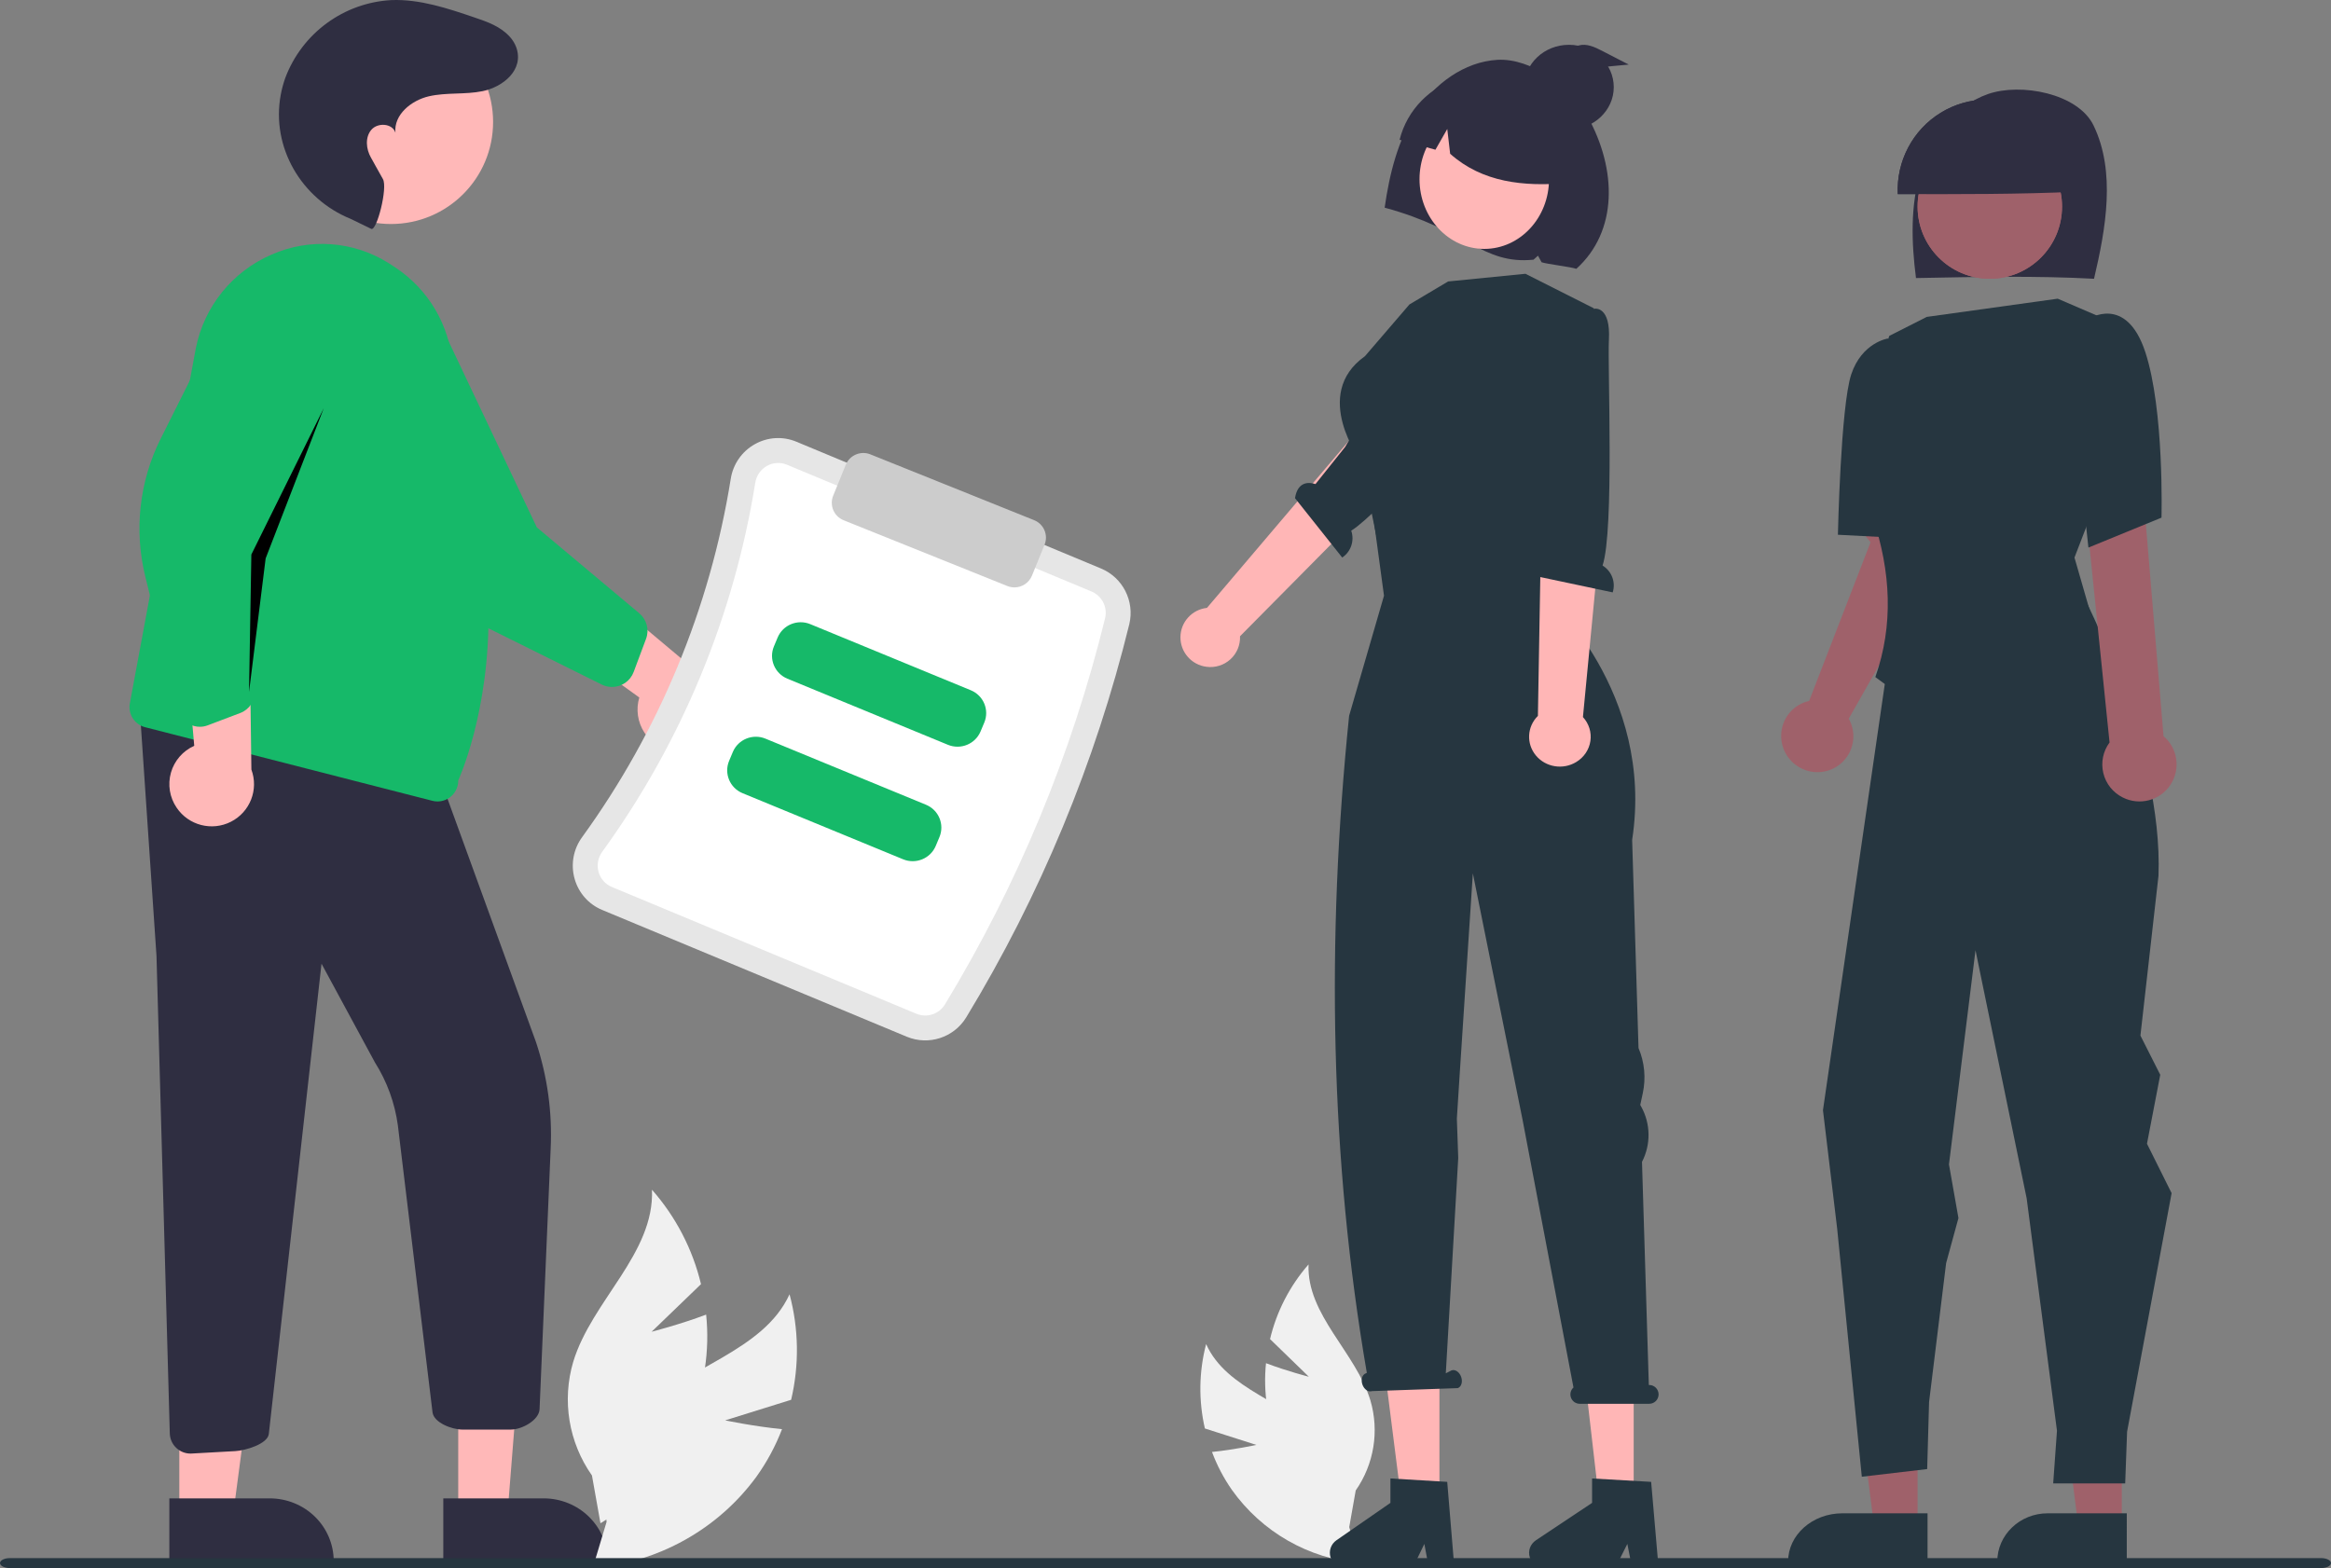 <svg height="364" overflow="visible" viewBox="0 0 541  364" width="541" xmlns="http://www.w3.org/2000/svg"><rect x="0" y="0" width="541" height="364" fill="#808080" stroke="none"/><g><defs><path id="path-16484418831463709" d="M82.721 448.933 C82.721 448.933 94.168 448.933 94.168 448.933 C94.168 448.933 97.747 403.866 97.747 403.866 C97.747 403.866 82.72 403.866 82.72 403.866 C82.72 403.866 82.721 448.933 82.721 448.933 Z"></path></defs> <path d="M106.352 351.289 C106.352 351.289 117.799 351.289 117.799 351.289 C117.799 351.289 121.378 306.222 121.378 306.222 C121.378 306.222 106.35 306.222 106.35 306.222 C106.35 306.222 106.352 351.289 106.352 351.289 Z" style="stroke-width: 0; stroke-linecap: butt; stroke-linejoin: miter; fill: rgb(255, 184, 184);"></path></g><g><defs><path id="path-16484418831463707" d="M82.477 441.616 C82.477 441.616 105.776 441.615 105.776 441.615 C105.776 441.615 105.777 441.615 105.777 441.615 C109.715 441.615 113.491 443.148 116.276 445.876 C119.06 448.604 120.625 452.305 120.625 456.163 C120.625 456.163 120.625 456.636 120.625 456.636 C120.625 456.636 82.478 456.637 82.478 456.637 C82.478 456.637 82.477 441.616 82.477 441.616 Z"></path></defs> <path d="M102.882 347.823 C102.882 347.823 126.181 347.822 126.181 347.822 C126.181 347.822 126.182 347.822 126.182 347.822 C130.12 347.822 133.897 349.355 136.681 352.083 C139.466 354.811 141.03 358.512 141.03 362.37 C141.03 362.37 141.03 362.843 141.03 362.843 C141.03 362.843 102.883 362.844 102.883 362.844 C102.883 362.844 102.882 347.823 102.882 347.823 Z" style="stroke-width: 0; stroke-linecap: butt; stroke-linejoin: miter; fill: rgb(47, 46, 65);"></path></g><g><defs><path id="path-16484418831463705" d="M23.096 448.933 C23.096 448.933 35.628 448.933 35.628 448.933 C35.628 448.933 41.59 403.866 41.59 403.866 C41.59 403.866 23.094 403.866 23.094 403.866 C23.094 403.866 23.096 448.933 23.096 448.933 Z"></path></defs> <path d="M41.617 351.289 C41.617 351.289 54.149 351.289 54.149 351.289 C54.149 351.289 60.111 306.222 60.111 306.222 C60.111 306.222 41.615 306.222 41.615 306.222 C41.615 306.222 41.617 351.289 41.617 351.289 Z" style="stroke-width: 0; stroke-linecap: butt; stroke-linejoin: miter; fill: rgb(255, 184, 184);"></path></g><g><defs><path id="path-16484418831463703" d="M18.788 441.616 C18.788 441.616 42.086 441.615 42.086 441.615 C42.086 441.615 42.087 441.615 42.087 441.615 C46.025 441.615 49.802 443.148 52.586 445.876 C55.371 448.604 56.935 452.305 56.935 456.163 C56.935 456.163 56.935 456.636 56.935 456.636 C56.935 456.636 18.788 456.637 18.788 456.637 C18.788 456.637 18.788 441.616 18.788 441.616 Z"></path></defs> <path d="M39.303 347.823 C39.303 347.823 62.602 347.822 62.602 347.822 C62.602 347.822 62.603 347.822 62.603 347.822 C66.541 347.822 70.318 349.355 73.102 352.083 C75.887 354.811 77.451 358.512 77.451 362.37 C77.451 362.37 77.451 362.843 77.451 362.843 C77.451 362.843 39.304 362.844 39.304 362.844 C39.304 362.844 39.303 347.823 39.303 347.823 Z" style="stroke-width: 0; stroke-linecap: butt; stroke-linejoin: miter; fill: rgb(47, 46, 65);"></path></g><g><defs><path id="path-16484418831453701" d="M23.817 439.547 C22.614 439.547 21.456 439.094 20.572 438.277 C20.572 438.277 20.572 438.277 20.572 438.277 C19.613 437.4 19.052 436.169 19.018 434.868 C19.018 434.868 15.934 324.059 15.934 324.059 C15.934 324.059 15.934 324.059 15.934 324.059 C15.934 324.059 12 266 12 266 C12 266 81.412 281.876 81.412 281.876 C81.412 281.876 104 344 104 344 C106.671 352.011 107.827 360.45 107.409 368.886 C107.409 368.886 104.837 429.246 104.837 429.246 C104.715 431.815 100.723 433.98 98.157 433.978 C98.157 433.978 86.899 433.978 86.899 433.978 C84.497 433.968 80.332 432.385 80 430 C80 430 71.954 363.371 71.954 363.371 C71.25 358.173 69.436 353.189 66.635 348.758 C66.635 348.758 52.935 323.435 52.935 323.435 C52.719 323.091 53.432 323.379 53.036 323.467 C52.64 323.556 54.477 323.69 54.427 324.094 C54.427 324.094 42 435 42 435 C41.725 437.322 36.565 438.846 34.236 438.973 C34.236 438.973 24.09 439.539 24.09 439.539 C23.999 439.544 23.908 439.547 23.817 439.547 Z"></path></defs> <path d="M44.205 337.422 C43.003 337.422 41.844 336.968 40.96 336.152 C40.96 336.152 40.96 336.152 40.96 336.152 C40.001 335.275 39.44 334.044 39.407 332.743 C39.407 332.743 36.322 221.934 36.322 221.934 C36.322 221.934 36.322 221.934 36.322 221.934 C36.322 221.934 32.388 163.875 32.388 163.875 C32.388 163.875 101.8 179.751 101.8 179.751 C101.8 179.751 124.388 241.875 124.388 241.875 C127.059 249.886 128.215 258.325 127.797 266.761 C127.797 266.761 125.226 327.121 125.226 327.121 C125.104 329.69 121.111 331.855 118.545 331.853 C118.545 331.853 107.288 331.853 107.288 331.853 C104.885 331.843 100.72 330.26 100.388 327.875 C100.388 327.875 92.342 261.246 92.342 261.246 C91.639 256.048 89.825 251.064 87.023 246.633 C87.023 246.633 73.324 221.31 73.324 221.31 C73.107 220.966 73.82 221.254 73.424 221.342 C73.028 221.431 74.865 221.565 74.815 221.969 C74.815 221.969 62.388 332.875 62.388 332.875 C62.113 335.197 56.954 336.721 54.624 336.848 C54.624 336.848 44.479 337.414 44.479 337.414 C44.387 337.419 44.296 337.422 44.205 337.422 Z" style="stroke-width: 0; stroke-linecap: butt; stroke-linejoin: miter; fill: rgb(47, 46, 65);"></path></g><g><defs><path id="path-16484418831453699" d="M46.792 131.562 C46.792 118.479 57.402 107.874 70.49 107.874 C83.577 107.874 94.187 118.479 94.187 131.562 C94.187 144.645 83.577 155.251 70.49 155.251 C57.402 155.251 46.792 144.645 46.792 131.562 Z"></path></defs> <path d="M67.047 28.311 C67.047 15.228 77.657 4.622 90.745 4.622 C103.833 4.622 114.442 15.228 114.442 28.311 C114.442 41.394 103.833 52 90.745 52 C77.657 52 67.047 41.394 67.047 28.311 Z" style="stroke-width: 0; stroke-linecap: butt; stroke-linejoin: miter; fill: rgb(255, 184, 184);"></path></g><g><defs><path id="path-16484418831453697" d="M81.18 288.27 C80.773 288.27 80.368 288.218 79.974 288.117 C79.974 288.117 79.973 288.117 79.973 288.117 C79.973 288.117 13.305 271.033 13.305 271.033 C10.83 270.4 9.282 267.943 9.779 265.439 C9.779 265.439 25.09 183.008 25.09 183.008 C27.026 173.336 33.592 165.232 42.656 161.326 C51.49 157.419 61.693 158.167 69.862 163.323 C70.795 163.905 71.735 164.539 72.656 165.209 C80.166 170.746 84.647 179.479 84.763 188.805 C84.763 188.805 92.696 220.353 93 244 C93.304 267.647 85.981 283.392 85.981 283.392 C85.997 284.677 85.499 285.915 84.597 286.832 C83.696 287.748 82.465 288.266 81.18 288.27 C81.18 288.27 81.18 288.27 81.18 288.27 Z"></path></defs> <path d="M101.549 186.044 C101.142 186.044 100.737 185.992 100.343 185.891 C100.343 185.891 100.342 185.891 100.342 185.891 C100.342 185.891 33.674 168.807 33.674 168.807 C31.199 168.174 29.651 165.718 30.148 163.213 C30.148 163.213 45.459 80.783 45.459 80.783 C47.396 71.111 53.962 63.006 63.025 59.101 C71.86 55.193 82.062 55.941 90.231 61.097 C91.165 61.679 92.105 62.313 93.025 62.983 C100.535 68.52 105.016 77.253 105.133 86.579 C105.133 86.579 113.065 118.127 113.369 141.774 C113.674 165.421 106.35 181.167 106.35 181.167 C106.367 182.451 105.869 183.69 104.967 184.606 C104.065 185.522 102.835 186.04 101.549 186.044 C101.549 186.044 101.549 186.044 101.549 186.044 Z" style="stroke-width: 0; stroke-linecap: butt; stroke-linejoin: miter; fill: rgb(22, 185, 105);"></path></g><g><defs><path id="path-16484418831453695" d="M20.331 291.034 C18.708 288.651 18.226 285.674 19.015 282.903 C19.804 280.133 21.784 277.853 24.42 276.677 C24.42 276.677 21.431 242.218 21.431 242.218 C21.431 242.218 37.275 250.782 37.275 250.782 C37.275 250.782 37.685 282.193 37.685 282.193 C39.409 286.844 37.373 292.046 32.945 294.301 C28.518 296.557 23.099 295.153 20.331 291.034 C20.331 291.034 20.331 291.034 20.331 291.034 Z"></path></defs> <path d="M40.991 187.483 C39.367 185.1 38.886 182.123 39.675 179.352 C40.464 176.582 42.444 174.302 45.08 173.126 C45.08 173.126 42.09 138.667 42.09 138.667 C42.09 138.667 57.935 147.231 57.935 147.231 C57.935 147.231 58.345 178.642 58.345 178.642 C60.069 183.293 58.033 188.494 53.605 190.75 C49.178 193.006 43.758 191.602 40.991 187.483 C40.991 187.483 40.991 187.483 40.991 187.483 Z" style="stroke-width: 0; stroke-linecap: butt; stroke-linejoin: miter; fill: rgb(255, 184, 184);"></path></g><g><defs><path id="path-16484418831453693" d="M25.377 271.789 C24.941 271.788 24.506 271.732 24.083 271.622 C22.23 271.14 20.785 269.66 20.32 267.768 C20.32 267.768 12.717 236.945 12.717 236.945 C10.06 226.179 11.327 214.796 16.281 204.912 C16.281 204.912 32.208 173.124 32.208 173.124 C34.303 165.205 42.235 160.464 50.03 162.472 C53.802 163.443 57.035 165.915 59.008 169.336 C61.021 172.806 61.586 176.955 60.575 180.853 C60.575 180.853 37.903 232.579 37.903 232.579 C37.903 232.579 38.172 263.549 38.172 263.549 C38.186 265.787 36.83 267.797 34.775 268.581 C34.775 268.581 27.188 271.456 27.188 271.456 C26.609 271.676 25.995 271.789 25.377 271.789 Z"></path></defs> <path d="M46.386 168.711 C45.95 168.711 45.515 168.654 45.092 168.544 C43.239 168.062 41.794 166.582 41.329 164.69 C41.329 164.69 33.726 133.867 33.726 133.867 C31.069 123.102 32.336 111.718 37.29 101.834 C37.29 101.834 53.217 70.046 53.217 70.046 C55.312 62.127 63.244 57.386 71.039 59.394 C74.811 60.365 78.044 62.838 80.017 66.258 C82.03 69.728 82.595 73.877 81.584 77.775 C81.584 77.775 58.912 129.501 58.912 129.501 C58.912 129.501 59.181 160.472 59.181 160.472 C59.195 162.71 57.839 164.719 55.784 165.503 C55.784 165.503 48.197 168.378 48.197 168.378 C47.618 168.598 47.004 168.711 46.386 168.711 Z" style="stroke-width: 0; stroke-linecap: butt; stroke-linejoin: miter; fill: rgb(22, 185, 105);"></path></g><g><defs><path id="path-16484418831443691" d="M137.218 279.438 C134.347 279.109 131.769 277.525 130.177 275.112 C128.586 272.698 128.144 269.703 128.972 266.933 C128.972 266.933 100.819 246.635 100.819 246.635 C100.819 246.635 117.672 240.22 117.672 240.22 C117.672 240.22 141.822 260.479 141.822 260.479 C146.484 262.216 149.11 267.168 147.935 272.005 C146.761 276.842 142.156 280.035 137.218 279.438 C137.218 279.438 137.218 279.438 137.218 279.438 Z"></path></defs> <path d="M156.621 174.417 C153.75 174.089 151.172 172.505 149.58 170.091 C147.989 167.678 147.547 164.683 148.375 161.912 C148.375 161.912 120.222 141.615 120.222 141.615 C120.222 141.615 137.075 135.2 137.075 135.2 C137.075 135.2 161.225 155.458 161.225 155.458 C165.887 157.196 168.513 162.147 167.338 166.984 C166.164 171.821 161.559 175.014 156.621 174.417 C156.621 174.417 156.621 174.417 156.621 174.417 Z" style="stroke-width: 0; stroke-linecap: butt; stroke-linejoin: miter; fill: rgb(255, 184, 184);"></path></g><g><defs><path id="path-16484418831443689" d="M122.686 262.798 C121.855 262.797 121.035 262.605 120.291 262.237 C120.291 262.237 91.697 248.035 91.697 248.035 C81.709 243.075 73.877 234.685 69.656 224.426 C69.656 224.426 56.081 191.432 56.081 191.432 C51.446 184.658 53.142 175.449 59.892 170.738 C63.166 168.454 67.227 167.57 71.165 168.284 C75.148 168.995 78.679 171.258 80.97 174.568 C80.97 174.568 105.232 225.751 105.232 225.751 C105.232 225.751 129.028 245.71 129.028 245.71 C130.744 247.156 131.368 249.511 130.59 251.608 C130.59 251.608 127.702 259.336 127.702 259.336 C127.325 260.349 126.643 261.224 125.75 261.841 C124.852 262.464 123.782 262.798 122.686 262.798 C122.686 262.798 122.686 262.798 122.686 262.798 Z"></path></defs> <path d="M142.043 159.467 C141.212 159.466 140.392 159.274 139.648 158.905 C139.648 158.905 111.054 144.703 111.054 144.703 C101.066 139.744 93.234 131.354 89.013 121.094 C89.013 121.094 75.438 88.101 75.438 88.101 C70.803 81.327 72.499 72.117 79.249 67.407 C82.523 65.123 86.584 64.239 90.522 64.953 C94.505 65.663 98.036 67.926 100.327 71.237 C100.327 71.237 124.589 122.42 124.589 122.42 C124.589 122.42 148.385 142.378 148.385 142.378 C150.101 143.825 150.725 146.18 149.947 148.276 C149.947 148.276 147.059 156.004 147.059 156.004 C146.682 157.018 146 157.892 145.107 158.51 C144.209 159.133 143.139 159.467 142.043 159.467 C142.043 159.467 142.043 159.467 142.043 159.467 Z" style="stroke-width: 0; stroke-linecap: butt; stroke-linejoin: miter; fill: rgb(22, 185, 105);"></path></g><g><defs><path id="path-16484418831443687" d="M65.859 156.759 C67.125 157.314 69.717 147.211 68.556 145.19 C66.829 142.185 66.931 142.207 65.785 140.218 C64.639 138.23 64.382 135.509 65.867 133.76 C67.351 132.01 70.786 132.242 71.464 134.436 C71.028 130.27 75.142 126.921 79.217 125.98 C83.291 125.039 87.59 125.623 91.687 124.786 C96.442 123.814 101.389 119.821 99.492 114.583 C99.167 113.711 98.679 112.909 98.056 112.218 C95.864 109.75 92.797 108.695 89.799 107.676 C83.563 105.556 77.155 103.409 70.573 103.643 C59.491 104.223 49.803 111.32 45.892 121.723 C45.438 122.997 45.087 124.305 44.841 125.634 C42.581 137.803 49.636 149.805 61.093 154.439 C61.093 154.439 65.859 156.759 65.859 156.759 Z"></path></defs> <path d="M86.174 53.134 C87.44 53.688 90.032 43.585 88.871 41.565 C87.144 38.56 87.246 38.581 86.1 36.593 C84.953 34.605 84.697 31.884 86.181 30.134 C87.666 28.385 91.101 28.617 91.778 30.811 C91.343 26.645 95.456 23.296 99.531 22.355 C103.606 21.414 107.904 21.998 112.001 21.16 C116.757 20.189 121.704 16.196 119.807 10.958 C119.481 10.086 118.994 9.284 118.37 8.593 C116.178 6.124 113.112 5.07 110.114 4.051 C103.877 1.931 97.47 -0.217 90.888 0.018 C79.805 0.598 70.117 7.695 66.206 18.098 C65.753 19.372 65.401 20.679 65.155 22.009 C62.896 34.177 69.95 46.18 81.408 50.814 C81.408 50.814 86.174 53.134 86.174 53.134 Z" style="stroke-width: 0; stroke-linecap: butt; stroke-linejoin: miter; fill: rgb(47, 46, 65);"></path></g><g><defs><path id="path-16484418831443685" d="M37.473 264.768 C37.473 264.768 38.01 232.872 38.01 232.872 C38.01 232.872 54.813 198.901 54.813 198.901 C54.813 198.901 41.326 233.771 41.326 233.771 C41.326 233.771 37.473 264.768 37.473 264.768 Z"></path></defs> <path d="M57.799 160.622 C57.799 160.622 58.336 128.726 58.336 128.726 C58.336 128.726 75.139 94.756 75.139 94.756 C75.139 94.756 61.652 129.626 61.652 129.626 C61.652 129.626 57.799 160.622 57.799 160.622 Z" style="stroke-width: 0; stroke-linecap: butt; stroke-linejoin: miter; fill: rgb(0, 0, 0);"></path></g><g><defs><path id="path-16484418831443683" d="M189.217 342.398 C189.217 342.398 118.515 312.97 118.515 312.97 C115.375 311.674 113.007 309 112.096 305.722 C112.096 305.722 112.096 305.722 112.096 305.722 C111.16 302.406 111.803 298.843 113.838 296.065 C131.694 271.435 143.512 242.94 148.335 212.886 C148.865 209.481 150.931 206.511 153.937 204.836 C156.898 203.169 160.461 202.964 163.594 204.279 C163.594 204.279 234.295 233.707 234.295 233.707 C239.33 235.82 242.1 241.272 240.843 246.593 C232.94 278.806 220.162 309.616 202.952 337.955 C200.075 342.602 194.264 344.482 189.217 342.398 Z"></path></defs> <path d="M210.48 240.666 C210.48 240.666 139.779 211.238 139.779 211.238 C136.638 209.942 134.27 207.268 133.359 203.99 C133.359 203.99 133.359 203.99 133.359 203.99 C132.423 200.674 133.066 197.111 135.101 194.333 C152.957 169.703 164.775 141.208 169.599 111.154 C170.128 107.749 172.195 104.779 175.2 103.104 C178.162 101.437 181.725 101.232 184.857 102.547 C184.857 102.547 255.558 131.975 255.558 131.975 C260.593 134.088 263.364 139.54 262.107 144.861 C254.203 177.074 241.425 207.884 224.216 236.223 C221.338 240.87 215.527 242.75 210.48 240.666 Z" style="stroke-width: 0; stroke-linecap: butt; stroke-linejoin: miter; fill: rgb(230, 230, 230);"></path></g><g><defs><path id="path-16484418831433681" d="M161.327 209.577 C159.823 208.945 158.113 209.043 156.691 209.843 C155.229 210.66 154.225 212.107 153.969 213.764 C149.004 244.713 136.837 274.055 118.454 299.417 C117.462 300.768 117.147 302.501 117.6 304.115 C117.6 304.115 117.6 304.116 117.6 304.116 C118.038 305.69 119.175 306.974 120.683 307.595 C120.683 307.595 191.359 337.019 191.359 337.019 C193.779 338.027 196.572 337.134 197.961 334.907 C214.859 307.075 227.406 276.815 235.167 245.178 C235.762 242.621 234.423 240.008 232.003 239.001 C232.003 239.001 161.327 209.577 161.327 209.577 Z"></path></defs> <path d="M182.647 107.879 C181.144 107.247 179.433 107.345 178.011 108.145 C176.55 108.962 175.546 110.409 175.29 112.067 C170.324 143.015 158.158 172.357 139.775 197.719 C138.783 199.07 138.468 200.803 138.921 202.417 C138.921 202.417 138.921 202.418 138.921 202.418 C139.359 203.992 140.496 205.276 142.004 205.897 C142.004 205.897 212.68 235.321 212.68 235.321 C215.1 236.329 217.893 235.436 219.281 233.209 C236.18 205.377 248.727 175.117 256.488 143.48 C257.083 140.923 255.744 138.31 253.324 137.303 C253.324 137.303 182.647 107.879 182.647 107.879 Z" style="stroke-width: 0; stroke-linecap: butt; stroke-linejoin: miter; fill: rgb(255, 255, 255);"></path></g><g><defs><path id="path-16484418831433679" d="M199.923 273.441 C199.923 273.441 162.656 258.092 162.656 258.092 C159.707 256.874 158.31 253.52 159.532 250.595 C159.532 250.595 160.4 248.525 160.4 248.525 C161.629 245.602 165.012 244.217 167.963 245.429 C167.963 245.429 205.231 260.778 205.231 260.778 C208.18 261.996 209.577 265.35 208.355 268.275 C208.355 268.275 207.487 270.345 207.487 270.345 C206.258 273.267 202.875 274.652 199.923 273.441 Z"></path></defs> <path d="M220.011 172.895 C220.011 172.895 182.743 157.546 182.743 157.546 C179.795 156.328 178.397 152.974 179.62 150.049 C179.62 150.049 180.487 147.979 180.487 147.979 C181.716 145.056 185.1 143.671 188.051 144.883 C188.051 144.883 225.319 160.232 225.319 160.232 C228.267 161.45 229.665 164.804 228.442 167.729 C228.442 167.729 227.575 169.799 227.575 169.799 C226.346 172.721 222.962 174.106 220.011 172.895 Z" style="stroke-width: 0; stroke-linecap: butt; stroke-linejoin: miter; fill: rgb(22, 185, 105);"></path></g><g><defs><path id="path-16484418831433677" d="M188.961 299.595 C188.961 299.595 151.693 284.246 151.693 284.246 C148.744 283.028 147.347 279.674 148.569 276.749 C148.569 276.749 149.437 274.679 149.437 274.679 C150.666 271.756 154.05 270.371 157.001 271.583 C157.001 271.583 194.269 286.932 194.269 286.932 C197.217 288.15 198.614 291.504 197.392 294.429 C197.392 294.429 196.524 296.499 196.524 296.499 C195.295 299.421 191.912 300.806 188.961 299.595 Z"></path></defs> <path d="M209.607 199.473 C209.607 199.473 172.339 184.124 172.339 184.124 C169.391 182.906 167.994 179.552 169.216 176.627 C169.216 176.627 170.084 174.557 170.084 174.557 C171.312 171.634 174.696 170.249 177.647 171.461 C177.647 171.461 214.915 186.809 214.915 186.809 C217.863 188.027 219.261 191.381 218.038 194.307 C218.038 194.307 217.171 196.377 217.171 196.377 C215.942 199.299 212.558 200.684 209.607 199.473 Z" style="stroke-width: 0; stroke-linecap: butt; stroke-linejoin: miter; fill: rgb(22, 185, 105);"></path></g><g><defs><path id="path-16484418831433675" d="M217.407 240.171 C216.843 240.171 216.284 240.062 215.761 239.85 C215.761 239.85 177.762 224.579 177.762 224.579 C175.516 223.673 174.431 221.131 175.337 218.896 C175.337 218.896 178.263 211.701 178.263 211.701 C179.172 209.466 181.732 208.387 183.98 209.29 C183.98 209.29 221.979 224.562 221.979 224.562 C224.225 225.468 225.31 228.01 224.404 230.245 C224.404 230.245 221.478 237.44 221.478 237.44 C220.806 239.088 219.196 240.168 217.407 240.171 Z"></path></defs> <path d="M235.44 136.356 C234.875 136.355 234.316 136.246 233.793 136.035 C233.793 136.035 195.794 120.763 195.794 120.763 C193.548 119.858 192.463 117.315 193.369 115.08 C193.369 115.08 196.295 107.885 196.295 107.885 C197.205 105.651 199.764 104.571 202.013 105.475 C202.013 105.475 240.011 120.746 240.011 120.746 C242.258 121.652 243.343 124.194 242.437 126.429 C242.437 126.429 239.51 133.624 239.51 133.624 C238.838 135.273 237.229 136.352 235.44 136.356 Z" style="stroke-width: 0; stroke-linecap: butt; stroke-linejoin: miter; fill: rgb(204, 204, 204);"></path></g><g><defs><path id="path-16484418831433673" d="M219.756 519.133 C219.756 519.133 235.07 514.361 235.07 514.361 C236.978 506.288 236.851 497.879 234.701 489.865 C228.548 503.302 210.499 506.594 200.215 517.32 C193.771 524.145 190.836 533.478 192.239 542.684 C192.239 542.684 189.018 553.42 189.018 553.42 C204.246 552.142 218.141 544.378 227.041 532.173 C229.475 528.766 231.461 525.071 232.955 521.176 C226.424 520.534 219.756 519.133 219.756 519.133 Z"></path></defs> <path d="M168.301 329.713 C168.301 329.713 183.614 324.941 183.614 324.941 C185.522 316.868 185.396 308.459 183.245 300.444 C177.093 313.882 159.043 317.174 148.759 327.899 C142.315 334.724 139.38 344.058 140.784 353.264 C140.784 353.264 137.562 364 137.562 364 C152.79 362.722 166.685 354.958 175.586 342.753 C178.019 339.346 180.006 335.651 181.499 331.756 C174.969 331.114 168.301 329.713 168.301 329.713 Z" style="stroke-width: 0; stroke-linecap: butt; stroke-linejoin: miter; fill: rgb(240, 240, 240);"></path></g><g><defs><path id="path-16484418831433671" d="M202.068 502.68 C202.068 502.68 213.533 491.626 213.533 491.626 C211.588 483.509 207.683 475.987 202.156 469.714 C202.746 484.536 188.181 495.464 183.874 509.665 C181.222 518.658 182.822 528.363 188.223 536.04 C188.223 536.04 190.2 547.136 190.2 547.136 C203.165 539.267 212.018 526.142 214.428 511.218 C215.055 507.074 215.155 502.869 214.726 498.7 C208.63 501.002 202.068 502.68 202.068 502.68 Z"></path></defs> <path d="M151.231 309.144 C151.231 309.144 162.695 298.09 162.695 298.09 C160.751 289.973 156.845 282.451 151.318 276.178 C151.909 291 137.344 301.928 133.037 316.129 C130.385 325.122 131.985 334.827 137.385 342.504 C137.385 342.504 139.363 353.6 139.363 353.6 C152.327 345.731 161.181 332.606 163.591 317.682 C164.217 313.538 164.318 309.332 163.889 305.164 C157.792 307.466 151.231 309.144 151.231 309.144 Z" style="stroke-width: 0; stroke-linecap: butt; stroke-linejoin: miter; fill: rgb(240, 240, 240);"></path></g><g><defs><path id="path-16484418831423669" d="M1920.917 576.903 C1920.918 577.21 1920.679 577.504 1920.251 577.721 C1919.824 577.938 1919.243 578.06 1918.639 578.059 C1918.639 578.059 1382.194 578.059 1382.194 578.059 C1380.936 578.059 1379.917 577.541 1379.917 576.903 C1379.917 576.265 1380.936 575.748 1382.194 575.748 C1382.194 575.748 1918.639 575.748 1918.639 575.748 C1919.244 575.747 1919.824 575.868 1920.251 576.085 C1920.679 576.302 1920.918 576.596 1920.917 576.903 Z"></path></defs> <path d="M541 362.844 C541.002 363.151 540.762 363.446 540.335 363.663 C539.907 363.879 539.327 364.001 538.722 364 C538.722 364 2.278 364 2.278 364 C1.02 364 0 363.483 0 362.844 C0 362.206 1.02 361.689 2.278 361.689 C2.278 361.689 538.722 361.689 538.722 361.689 C539.327 361.688 539.907 361.809 540.335 362.026 C540.762 362.243 541.002 362.538 541 362.844 Z" style="stroke-width: 0; stroke-linecap: butt; stroke-linejoin: miter; fill: rgb(38, 54, 64);"></path></g><g><defs><path id="path-16484418831423667" d="M160.526 415.306 C160.526 415.306 148.574 411.489 148.574 411.489 C147.085 405.03 147.184 398.303 148.862 391.892 C153.664 402.642 167.751 405.276 175.778 413.856 C180.808 419.316 183.098 426.783 182.003 434.148 C182.003 434.148 184.517 442.736 184.517 442.736 C172.632 441.714 161.787 435.502 154.84 425.739 C152.941 423.013 151.391 420.057 150.225 416.941 C155.322 416.427 160.526 415.306 160.526 415.306 Z"></path></defs> <path d="M291.592 335.415 C291.592 335.415 279.64 331.597 279.64 331.597 C278.151 325.139 278.25 318.411 279.928 312 C284.73 322.75 298.817 325.384 306.844 333.964 C311.874 339.424 314.164 346.891 313.069 354.256 C313.069 354.256 315.583 362.844 315.583 362.844 C303.698 361.822 292.853 355.611 285.906 345.847 C284.007 343.121 282.457 340.165 281.291 337.049 C286.388 336.535 291.592 335.415 291.592 335.415 Z" style="stroke-width: 0; stroke-linecap: butt; stroke-linejoin: miter; fill: rgb(240, 240, 240);"></path></g><g><defs><path id="path-16484418831423665" d="M153.637 397.643 C153.637 397.643 144.629 388.898 144.629 388.898 C146.157 382.477 149.226 376.527 153.569 371.565 C153.105 383.29 164.548 391.935 167.933 403.168 C170.016 410.282 168.759 417.959 164.516 424.032 C164.516 424.032 162.962 432.809 162.962 432.809 C152.776 426.585 145.819 416.202 143.926 404.396 C143.434 401.118 143.355 397.792 143.692 394.494 C148.482 396.315 153.637 397.643 153.637 397.643 Z"></path></defs> <path d="M303.77 319.589 C303.77 319.589 294.762 310.845 294.762 310.845 C296.29 304.424 299.359 298.474 303.701 293.511 C303.238 305.236 314.681 313.881 318.065 325.115 C320.149 332.228 318.892 339.906 314.649 345.978 C314.649 345.978 313.095 354.756 313.095 354.756 C302.909 348.531 295.952 338.148 294.059 326.343 C293.566 323.065 293.488 319.738 293.825 316.44 C298.615 318.261 303.77 319.589 303.77 319.589 Z" style="stroke-width: 0; stroke-linecap: butt; stroke-linejoin: miter; fill: rgb(240, 240, 240);"></path></g><g><defs><path id="path-16484418831423663" d="M139.472 236.319 C141.489 236.588 143.523 235.953 145.025 234.586 C146.528 233.219 147.345 231.259 147.257 229.233 C147.257 229.233 191.23 184.801 191.23 184.801 C191.23 184.801 178.954 176.29 178.954 176.29 C178.954 176.29 139.59 222.642 139.59 222.642 C136.107 223.023 133.461 225.939 133.431 229.428 C133.401 232.917 135.996 235.877 139.472 236.319 C139.472 236.319 139.472 236.319 139.472 236.319 Z"></path></defs> <path d="M280.009 154.784 C282.026 155.053 284.06 154.419 285.562 153.051 C287.065 151.684 287.882 149.724 287.794 147.698 C287.794 147.698 331.767 103.266 331.767 103.266 C331.767 103.266 319.492 94.756 319.492 94.756 C319.492 94.756 280.127 141.107 280.127 141.107 C276.645 141.488 273.998 144.404 273.968 147.893 C273.938 151.382 276.533 154.343 280.009 154.784 C280.009 154.784 280.009 154.784 280.009 154.784 Z" style="stroke-width: 0; stroke-linecap: butt; stroke-linejoin: miter; fill: rgb(255, 182, 182);"></path></g><g><defs><path id="path-16484418831423661" d="M161.406 165.125 C161.406 165.125 164.477 166.98 159.366 172.629 C155.274 177.151 137.417 198.895 130.289 203.434 C131.085 205.749 130.224 208.314 128.197 209.666 C128.197 209.666 117.238 195.883 117.238 195.883 C117.864 191.932 120.508 192.133 121.993 192.613 C121.993 192.613 128.868 184 128.868 184 C128.868 184 144.447 157.666 144.447 157.666 C144.447 157.666 159.21 163.744 159.21 163.744 C159.21 163.744 161.406 165.125 161.406 165.125 Z"></path></defs> <path d="M344.724 84.881 C344.724 84.881 347.795 86.736 342.684 92.385 C338.591 96.908 320.734 118.651 313.607 123.191 C314.403 125.506 313.542 128.07 311.514 129.422 C311.514 129.422 300.556 115.64 300.556 115.64 C301.182 111.688 303.825 111.89 305.31 112.37 C305.31 112.37 312.186 103.757 312.186 103.757 C312.186 103.757 327.764 77.422 327.764 77.422 C327.764 77.422 342.528 83.501 342.528 83.501 C342.528 83.501 344.724 84.881 344.724 84.881 Z" style="stroke-width: 0; stroke-linecap: butt; stroke-linejoin: miter; fill: rgb(38, 54, 64);"></path></g><g><defs><path id="path-16484418831413659" d="M92.03 437.245 C92.03 437.245 84.198 437.245 84.198 437.245 C84.198 437.245 80.47 404.89 80.47 404.89 C80.47 404.89 92.03 404.89 92.03 404.89 C92.03 404.89 92.03 437.245 92.03 437.245 Z"></path></defs> <path d="M379.162 350.133 C379.162 350.133 371.33 350.133 371.33 350.133 C371.33 350.133 367.603 317.778 367.603 317.778 C367.603 317.778 379.162 317.778 379.162 317.778 C379.162 317.778 379.162 350.133 379.162 350.133 Z" style="stroke-width: 0; stroke-linecap: butt; stroke-linejoin: miter; fill: rgb(255, 182, 182);"></path></g><g><defs><path id="path-16484418831413657" d="M111.961 425.784 C111.961 425.784 98.252 424.995 98.252 424.995 C98.252 424.995 98.252 430.661 98.252 430.661 C98.252 430.661 85.219 439.344 85.219 439.344 C83.897 440.224 83.323 441.83 83.801 443.309 C84.279 444.788 85.698 445.795 87.303 445.795 C87.303 445.795 103.624 445.795 103.624 445.795 C103.624 445.795 106.438 440.191 106.438 440.191 C106.438 440.191 107.536 445.795 107.536 445.795 C107.536 445.795 113.69 445.795 113.69 445.795 C113.69 445.795 111.961 425.784 111.961 425.784 Z"></path></defs> <path d="M383.214 343.989 C383.214 343.989 369.505 343.2 369.505 343.2 C369.505 343.2 369.505 348.866 369.505 348.866 C369.505 348.866 356.471 357.549 356.471 357.549 C355.15 358.429 354.575 360.035 355.053 361.514 C355.531 362.993 356.95 364 358.556 364 C358.556 364 374.877 364 374.877 364 C374.877 364 377.69 358.396 377.69 358.396 C377.69 358.396 378.789 364 378.789 364 C378.789 364 384.942 364 384.942 364 C384.942 364 383.214 343.989 383.214 343.989 Z" style="stroke-width: 0; stroke-linecap: butt; stroke-linejoin: miter; fill: rgb(38, 54, 64);"></path></g><g><defs><path id="path-16484418831413655" d="M149.627 437.245 C149.627 437.245 141.011 437.245 141.011 437.245 C141.011 437.245 136.911 404.89 136.911 404.89 C136.911 404.89 149.627 404.89 149.627 404.89 C149.627 404.89 149.627 437.245 149.627 437.245 Z"></path></defs> <path d="M334.079 350.133 C334.079 350.133 325.463 350.133 325.463 350.133 C325.463 350.133 321.363 317.778 321.363 317.778 C321.363 317.778 334.079 317.778 334.079 317.778 C334.079 317.778 334.079 350.133 334.079 350.133 Z" style="stroke-width: 0; stroke-linecap: butt; stroke-linejoin: miter; fill: rgb(255, 182, 182);"></path></g><g><defs><path id="path-16484418831413653" d="M154.001 425.784 C154.001 425.784 140.819 424.995 140.819 424.995 C140.819 424.995 140.819 430.661 140.819 430.661 C140.819 430.661 128.287 439.344 128.287 439.344 C127.017 440.224 126.464 441.83 126.924 443.309 C127.383 444.788 128.748 445.795 130.292 445.795 C130.292 445.795 145.985 445.795 145.985 445.795 C145.985 445.795 148.69 440.191 148.69 440.191 C148.69 440.191 149.746 445.795 149.746 445.795 C149.746 445.795 155.663 445.795 155.663 445.795 C155.663 445.795 154.001 425.784 154.001 425.784 Z"></path></defs> <path d="M335.885 343.989 C335.885 343.989 322.703 343.2 322.703 343.2 C322.703 343.2 322.703 348.866 322.703 348.866 C322.703 348.866 310.171 357.549 310.171 357.549 C308.901 358.429 308.348 360.035 308.808 361.514 C309.267 362.993 310.632 364 312.176 364 C312.176 364 327.869 364 327.869 364 C327.869 364 330.574 358.396 330.574 358.396 C330.574 358.396 331.63 364 331.63 364 C331.63 364 337.547 364 337.547 364 C337.547 364 335.885 343.989 335.885 343.989 Z" style="stroke-width: 0; stroke-linecap: butt; stroke-linejoin: miter; fill: rgb(38, 54, 64);"></path></g><g><defs><path id="path-16484418831413651" d="M151.888 403.026 C151.888 403.026 151.798 403.026 151.798 403.026 C151.798 403.026 150.213 351.229 150.213 351.229 C152.296 347.202 152.23 342.398 150.036 338.43 C150.036 338.43 149.809 338.018 149.809 338.018 C149.809 338.018 150.397 335.285 150.397 335.285 C151.153 331.774 150.806 328.114 149.405 324.808 C149.405 324.808 147.927 276.491 147.927 276.491 C153.208 242.183 128.038 219.808 128.038 219.808 C128.038 219.808 132.637 200.414 132.637 200.414 C132.637 200.414 87.1 195.924 87.1 195.924 C87.1 195.924 90.333 219.808 90.333 219.808 C90.333 219.808 82.238 247.685 82.238 247.685 C76.886 299.943 77.857 350.868 86.349 400.205 C86.349 400.205 86.118 400.322 86.118 400.322 C85.284 400.61 84.927 401.768 85.319 402.907 C85.711 404.047 86.705 404.737 87.539 404.448 C87.539 404.448 107.452 403.754 107.452 403.754 C108.285 403.466 108.643 402.308 108.25 401.169 C107.858 400.029 106.864 399.339 106.03 399.628 C106.03 399.628 104.677 400.314 104.677 400.314 C104.677 400.314 107.564 350.332 107.564 350.332 C107.564 350.332 107.244 341.203 107.244 341.203 C107.244 341.203 107.904 330.846 107.904 330.846 C107.904 330.846 110.956 284.259 110.956 284.259 C110.956 284.259 122.509 341.548 122.509 341.548 C122.509 341.548 134.31 403.602 134.31 403.602 C133.644 404.207 133.418 405.161 133.743 406.001 C134.068 406.841 134.875 407.394 135.774 407.391 C135.774 407.391 151.888 407.391 151.888 407.391 C153.09 407.391 154.065 406.414 154.065 405.208 C154.065 404.003 153.09 403.026 151.888 403.026 C151.888 403.026 151.888 403.026 151.888 403.026 Z"></path></defs> <path d="M382.765 321.501 C382.765 321.501 382.675 321.501 382.675 321.501 C382.675 321.501 381.09 269.705 381.09 269.705 C383.173 265.678 383.107 260.873 380.913 256.906 C380.913 256.906 380.686 256.494 380.686 256.494 C380.686 256.494 381.275 253.761 381.275 253.761 C382.03 250.249 381.683 246.59 380.282 243.283 C380.282 243.283 378.804 194.967 378.804 194.967 C384.085 160.658 358.915 138.284 358.915 138.284 C358.915 138.284 363.515 118.89 363.515 118.89 C363.515 118.89 317.977 114.4 317.977 114.4 C317.977 114.4 321.21 138.284 321.21 138.284 C321.21 138.284 313.115 166.161 313.115 166.161 C307.763 218.419 308.734 269.343 317.226 318.68 C317.226 318.68 316.995 318.798 316.995 318.798 C316.161 319.086 315.804 320.243 316.196 321.383 C316.588 322.522 317.582 323.212 318.416 322.924 C318.416 322.924 338.329 322.23 338.329 322.23 C339.162 321.941 339.52 320.784 339.127 319.644 C338.735 318.505 337.741 317.815 336.908 318.103 C336.908 318.103 335.554 318.79 335.554 318.79 C335.554 318.79 338.441 268.808 338.441 268.808 C338.441 268.808 338.121 259.678 338.121 259.678 C338.121 259.678 338.781 249.321 338.781 249.321 C338.781 249.321 341.833 202.735 341.833 202.735 C341.833 202.735 353.386 260.023 353.386 260.023 C353.386 260.023 365.187 322.078 365.187 322.078 C364.521 322.683 364.296 323.636 364.62 324.477 C364.945 325.317 365.752 325.869 366.651 325.867 C366.651 325.867 382.765 325.867 382.765 325.867 C383.967 325.867 384.942 324.889 384.942 323.684 C384.942 322.479 383.967 321.501 382.765 321.501 C382.765 321.501 382.765 321.501 382.765 321.501 Z" style="stroke-width: 0; stroke-linecap: butt; stroke-linejoin: miter; fill: rgb(38, 54, 64);"></path></g><g><defs><path id="path-16484418831403649" d="M98.99 108.512 C103.242 101.947 110.185 96.788 117.916 96.352 C125.648 95.916 134.939 102.55 138.755 109.376 C145.735 121.862 145.827 136.18 136.213 144.865 C134.908 144.419 129.477 143.779 128.15 143.348 C128.15 143.348 127.308 141.817 127.308 141.817 C127.308 141.817 126.27 142.748 126.27 142.748 C114.389 143.942 110.732 135.803 91.722 130.672 C92.833 122.909 94.738 115.077 98.99 108.512 Z"></path></defs> <path d="M328.632 26.047 C332.884 19.482 339.826 14.323 347.558 13.887 C355.289 13.451 364.581 20.085 368.397 26.911 C375.377 39.397 375.468 53.716 365.855 62.4 C364.549 61.954 359.119 61.314 357.791 60.883 C357.791 60.883 356.95 59.352 356.95 59.352 C356.95 59.352 355.911 60.283 355.911 60.283 C344.031 61.477 340.373 53.339 321.363 48.207 C322.475 40.445 324.38 32.612 328.632 26.047 Z" style="stroke-width: 0; stroke-linecap: butt; stroke-linejoin: miter; fill: rgb(47, 46, 65);"></path></g><g><defs><path id="path-16484418831403647" d="M129.953 126.318 C129.953 117.383 123.225 110.14 114.926 110.14 C106.626 110.14 99.898 117.383 99.898 126.318 C99.898 135.252 106.626 142.495 114.926 142.495 C123.225 142.495 129.953 135.252 129.953 126.318 Z"></path></defs> <path d="M359.511 41.6 C359.511 32.665 352.783 25.422 344.483 25.422 C336.183 25.422 329.455 32.665 329.455 41.6 C329.455 50.535 336.183 57.778 344.483 57.778 C352.783 57.778 359.511 50.535 359.511 41.6 Z" style="stroke-width: 0; stroke-linecap: butt; stroke-linejoin: miter; fill: rgb(255, 183, 183);"></path></g><g><defs><path id="path-16484418831403645" d="M110.711 150.299 C110.711 150.299 119.689 144.961 119.689 144.961 C119.689 144.961 137.644 143.181 137.644 143.181 C137.644 143.181 153.513 151.19 153.513 151.19 C153.513 151.19 153.354 175.658 153.354 175.658 C153.354 175.658 143.287 201.035 143.287 201.035 C143.287 201.035 104.065 209.048 104.065 209.048 C104.065 209.048 99.489 186.745 99.489 186.745 C99.489 186.745 87.818 171.209 100.387 162.311 C100.387 162.311 110.711 150.299 110.711 150.299 Z"></path></defs> <path d="M327.112 70.674 C327.112 70.674 336.09 65.335 336.09 65.335 C336.09 65.335 354.045 63.556 354.045 63.556 C354.045 63.556 369.915 71.565 369.915 71.565 C369.915 71.565 369.755 96.033 369.755 96.033 C369.755 96.033 359.688 121.41 359.688 121.41 C359.688 121.41 320.466 129.422 320.466 129.422 C320.466 129.422 315.89 107.12 315.89 107.12 C315.89 107.12 304.22 91.584 316.788 82.686 C316.788 82.686 327.112 70.674 327.112 70.674 Z" style="stroke-width: 0; stroke-linecap: butt; stroke-linejoin: miter; fill: rgb(38, 54, 64);"></path></g><g><defs><path id="path-16484418831403643" d="M115.889 97.893 C122.885 95.967 130.394 97.936 135.481 103.03 C140.568 108.124 142.425 115.534 140.327 122.364 C130.672 123.121 121.128 122.235 113.605 115.528 C113.605 115.528 112.936 109.775 112.936 109.775 C112.936 109.775 110.191 114.59 110.191 114.59 C107.422 113.825 104.65 113.056 101.872 112.281 C103.601 105.376 108.94 99.895 115.889 97.893 Z"></path></defs> <path d="M338.848 18.06 C345.844 16.134 353.353 18.103 358.44 23.197 C363.527 28.291 365.384 35.701 363.285 42.531 C353.631 43.287 344.087 42.402 336.564 35.695 C336.564 35.695 335.895 29.942 335.895 29.942 C335.895 29.942 333.15 34.757 333.15 34.757 C330.381 33.992 327.608 33.222 324.831 32.448 C326.56 25.543 331.899 20.062 338.848 18.06 Z" style="stroke-width: 0; stroke-linecap: butt; stroke-linejoin: miter; fill: rgb(47, 46, 65);"></path></g><g><defs><path id="path-16484418831403641" d="M105.858 259.502 C107.648 258.433 108.857 256.651 109.161 254.634 C109.465 252.617 108.832 250.574 107.433 249.053 C107.433 249.053 113.432 186.599 113.432 186.599 C113.432 186.599 98.035 187.752 98.035 187.752 C98.035 187.752 96.98 248.78 96.98 248.78 C94.446 251.284 94.244 255.23 96.509 257.966 C98.774 260.701 102.791 261.361 105.858 259.502 C105.858 259.502 105.858 259.502 105.858 259.502 Z"></path></defs> <path d="M365.809 176.903 C367.599 175.834 368.808 174.052 369.112 172.035 C369.416 170.018 368.783 167.975 367.384 166.454 C367.384 166.454 373.382 104 373.382 104 C373.382 104 357.986 105.153 357.986 105.153 C357.986 105.153 356.931 166.181 356.931 166.181 C354.397 168.685 354.194 172.631 356.46 175.367 C358.725 178.102 362.741 178.762 365.809 176.903 C365.809 176.903 365.809 176.903 365.809 176.903 Z" style="stroke-width: 0; stroke-linecap: butt; stroke-linejoin: miter; fill: rgb(255, 182, 182);"></path></g><g><defs><path id="path-16484418831393639" d="M109.882 154.032 C109.882 154.032 113.52 153.504 113.099 161.225 C112.762 167.407 114.365 205.508 111.625 213.662 C113.751 214.961 114.72 217.525 113.98 219.891 C113.98 219.891 96.376 216.168 96.376 216.168 C94.325 212.669 94.75 209.077 96.241 208.495 C96.241 208.495 96.153 197.314 96.153 197.314 C96.153 197.314 92.263 160.459 92.263 160.459 C92.263 160.459 107.245 154.368 107.245 154.368 C107.245 154.368 109.882 154.032 109.882 154.032 Z"></path></defs> <path d="M370.194 71.652 C370.194 71.652 373.833 71.124 373.411 78.845 C373.074 85.027 374.677 123.128 371.937 131.281 C374.063 132.581 375.032 135.144 374.292 137.511 C374.292 137.511 356.688 133.787 356.688 133.787 C354.638 130.289 355.062 126.697 356.553 126.115 C356.553 126.115 356.465 114.934 356.465 114.934 C356.465 114.934 352.575 78.079 352.575 78.079 C352.575 78.079 367.557 71.988 367.557 71.988 C367.557 71.988 370.194 71.652 370.194 71.652 Z" style="stroke-width: 0; stroke-linecap: butt; stroke-linejoin: miter; fill: rgb(38, 54, 64);"></path></g><g><defs><path id="path-16484418831393637" d="M117.987 102.636 C117.987 97.212 113.329 92.814 107.583 92.814 C101.837 92.814 97.18 97.212 97.18 102.636 C97.18 108.061 101.837 112.459 107.583 112.459 C113.329 112.459 117.987 108.061 117.987 102.636 Z"></path></defs> <path d="M374.538 20.222 C374.538 14.798 369.881 10.4 364.135 10.4 C358.389 10.4 353.731 14.798 353.731 20.222 C353.731 25.647 358.389 30.044 364.135 30.044 C369.881 30.044 374.538 25.647 374.538 20.222 Z" style="stroke-width: 0; stroke-linecap: butt; stroke-linejoin: miter; fill: rgb(47, 46, 65);"></path></g><g><defs><path id="path-16484418831393635" d="M97.816 107.019 C99.665 106.473 101.587 107.387 103.313 108.278 C103.313 108.278 109.449 111.446 109.449 111.446 C105.201 111.841 100.952 112.237 96.704 112.632 C96.704 112.632 96.234 111.695 96.234 111.695 C94.764 110.388 95.968 107.565 97.816 107.019 Z"></path></defs> <path d="M366.374 10.564 C368.222 10.019 370.145 10.932 371.87 11.823 C371.87 11.823 378.006 14.991 378.006 14.991 C373.758 15.387 369.509 15.782 365.261 16.178 C365.261 16.178 364.792 15.241 364.792 15.241 C363.321 13.933 364.525 11.11 366.374 10.564 Z" style="stroke-width: 0; stroke-linecap: butt; stroke-linejoin: miter; fill: rgb(47, 46, 65);"></path></g><g><defs><path id="path-16484418831393633" d="M161.9 239.683 C162.296 239.876 162.677 240.1 163.038 240.353 C163.038 240.353 199.797 225.906 199.797 225.906 C199.797 225.906 201.255 216.377 201.255 216.377 C201.255 216.377 215.844 216.708 215.844 216.708 C215.844 216.708 214.895 233.829 214.895 233.829 C214.738 236.67 212.734 239.066 209.977 239.709 C209.977 239.709 166.236 249.911 166.236 249.911 C165.143 253.226 162.123 255.515 158.652 255.659 C155.182 255.803 151.985 253.773 150.623 250.56 C149.261 247.347 150.018 243.622 152.524 241.205 C155.031 238.787 158.764 238.181 161.9 239.683 C161.9 239.683 161.9 239.683 161.9 239.683 Z"></path></defs> <path d="M418.618 163.094 C419.028 162.933 419.451 162.804 419.882 162.71 C419.882 162.71 434.135 125.875 434.135 125.875 C434.135 125.875 428.109 118.351 428.109 118.351 C428.109 118.351 438.231 107.838 438.231 107.838 C438.231 107.838 450.188 120.128 450.188 120.128 C452.173 122.167 452.579 125.264 451.186 127.728 C451.186 127.728 429.081 166.827 429.081 166.827 C430.78 169.876 430.42 173.648 428.177 176.3 C425.933 178.951 422.275 179.93 418.988 178.757 C415.701 177.585 413.473 174.506 413.39 171.024 C413.308 167.542 415.389 164.385 418.618 163.094 C418.618 163.094 418.618 163.094 418.618 163.094 Z" style="stroke-width: 0; stroke-linecap: butt; stroke-linejoin: miter; fill: rgb(159, 97, 106);"></path></g><g><defs><path id="path-16484418831393631" d="M170.214 458.495 C170.214 458.495 160.032 458.494 160.032 458.494 C160.032 458.494 155.189 420.362 155.189 420.362 C155.189 420.362 170.216 420.362 170.216 420.362 C170.216 420.362 170.214 458.495 170.214 458.495 Z"></path></defs> <path d="M445.051 353.6 C445.051 353.6 434.869 353.599 434.869 353.599 C434.869 353.599 430.026 315.467 430.026 315.467 C430.026 315.467 445.053 315.467 445.053 315.467 C445.053 315.467 445.051 353.6 445.051 353.6 Z" style="stroke-width: 0; stroke-linecap: butt; stroke-linejoin: miter; fill: rgb(159, 97, 106);"></path></g><g><defs><path id="path-16484418831383629" d="M182.799 410.623 C182.799 410.623 163.031 410.622 163.031 410.622 C163.031 410.622 163.03 410.622 163.03 410.622 C156.072 410.623 150.432 415.633 150.432 421.813 C150.432 421.813 150.432 422.177 150.432 422.177 C150.432 422.177 182.799 422.178 182.799 422.178 C182.799 422.178 182.799 410.623 182.799 410.623 Z"></path></defs> <path d="M447.365 351.29 C447.365 351.29 427.597 351.289 427.597 351.289 C427.597 351.289 427.596 351.289 427.596 351.289 C420.638 351.289 414.998 356.299 414.998 362.48 C414.998 362.48 414.998 362.843 414.998 362.843 C414.998 362.843 447.365 362.844 447.365 362.844 C447.365 362.844 447.365 351.29 447.365 351.29 Z" style="stroke-width: 0; stroke-linecap: butt; stroke-linejoin: miter; fill: rgb(38, 54, 64);"></path></g><g><defs><path id="path-16484418831383627" d="M121.214 458.495 C121.214 458.495 111.032 458.494 111.032 458.494 C111.032 458.494 106.187 420.362 106.187 420.362 C106.187 420.362 121.215 420.362 121.215 420.362 C121.215 420.362 121.214 458.495 121.214 458.495 Z"></path></defs> <path d="M492.448 353.6 C492.448 353.6 482.265 353.599 482.265 353.599 C482.265 353.599 477.421 315.467 477.421 315.467 C477.421 315.467 492.449 315.467 492.449 315.467 C492.449 315.467 492.448 353.6 492.448 353.6 Z" style="stroke-width: 0; stroke-linecap: butt; stroke-linejoin: miter; fill: rgb(159, 97, 106);"></path></g><g><defs><path id="path-16484418831383625" d="M124.885 410.623 C124.885 410.623 106.528 410.622 106.528 410.622 C106.528 410.622 106.528 410.622 106.528 410.622 C100.067 410.623 94.83 415.633 94.829 421.813 C94.829 421.813 94.829 422.177 94.829 422.177 C94.829 422.177 124.884 422.178 124.884 422.178 C124.884 422.178 124.885 410.623 124.885 410.623 Z"></path></defs> <path d="M493.605 351.29 C493.605 351.29 475.248 351.289 475.248 351.289 C475.248 351.289 475.247 351.289 475.247 351.289 C468.787 351.289 463.55 356.299 463.549 362.48 C463.549 362.48 463.549 362.843 463.549 362.843 C463.549 362.843 493.604 362.844 493.604 362.844 C493.604 362.844 493.605 351.29 493.605 351.29 Z" style="stroke-width: 0; stroke-linecap: butt; stroke-linejoin: miter; fill: rgb(38, 54, 64);"></path></g><g><defs><path id="path-16484418831383623" d="M145.455 168.412 C148.206 156.742 150.536 143.579 145.348 132.83 C141.749 125.372 128.433 122.86 120.799 125.547 C113.166 128.234 107.647 135.524 105.22 143.471 C102.793 151.419 103.075 159.984 104.133 168.246 C118.171 167.969 132.21 167.692 145.455 168.412 Z"></path></defs> <path d="M486.001 64.711 C488.752 53.041 491.082 39.877 485.894 29.129 C482.295 21.671 468.979 19.159 461.345 21.846 C453.712 24.533 448.193 31.822 445.766 39.77 C443.339 47.718 443.621 56.283 444.679 64.545 C458.717 64.268 472.756 63.991 486.001 64.711 Z" style="stroke-width: 0; stroke-linecap: butt; stroke-linejoin: miter; fill: rgb(47, 46, 65);"></path></g><g><defs><path id="path-16484418831383621" d="M149.89 150.996 C149.89 141.742 142.386 134.24 133.128 134.24 C123.871 134.24 116.367 141.742 116.367 150.996 C116.367 160.25 123.871 167.751 133.128 167.751 C142.386 167.751 149.89 160.25 149.89 150.996 Z"></path></defs> <path d="M478.577 47.956 C478.577 38.702 471.072 31.2 461.815 31.2 C452.558 31.2 445.053 38.702 445.053 47.956 C445.053 57.209 452.558 64.711 461.815 64.711 C471.072 64.711 478.577 57.209 478.577 47.956 Z" style="stroke-width: 0; stroke-linecap: butt; stroke-linejoin: miter; fill: rgb(159, 97, 106);"></path></g><g><defs><path id="path-16484418831383619" d="M152.931 147.173 C153.074 139.514 149.071 132.384 142.486 128.57 C135.9 124.756 127.779 124.864 121.296 128.852 C114.812 132.84 110.997 140.073 111.34 147.726 C125.52 147.756 139.699 147.787 152.931 147.173 Z"></path></defs> <path d="M482.041 44.5 C482.185 36.841 478.181 29.711 471.596 25.898 C465.011 22.084 456.889 22.192 450.406 26.179 C443.923 30.167 440.107 37.401 440.451 45.054 C454.63 45.084 468.81 45.114 482.041 44.5 Z" style="stroke-width: 0; stroke-linecap: butt; stroke-linejoin: miter; fill: rgb(47, 46, 65);"></path></g><g><defs><path id="path-16484418831373617" d="M142.969 229.1 C142.969 229.1 149.883 240.755 149.883 240.755 C149.883 240.755 168.82 276.675 167.694 306.449 C167.694 306.449 163.503 343.534 163.503 343.534 C163.503 343.534 168.102 352.635 168.102 352.635 C168.102 352.635 165.024 368.647 165.024 368.647 C165.024 368.647 170.741 380.117 170.741 380.117 C170.741 380.117 160.406 435.491 160.406 435.491 C160.406 435.491 159.966 447.5 159.966 447.5 C159.966 447.5 143.255 447.5 143.255 447.5 C143.255 447.5 144.134 435.269 144.134 435.269 C144.134 435.269 137.098 381.323 137.098 381.323 C137.098 381.323 125.224 323.724 125.224 323.724 C125.224 323.724 119.067 373.445 119.067 373.445 C119.067 373.445 121.266 385.899 121.266 385.899 C121.266 385.899 118.407 396.351 118.407 396.351 C118.407 396.351 114.449 428.597 114.449 428.597 C114.449 428.597 114.01 444.164 114.01 444.164 C114.01 444.164 98.837 445.943 98.837 445.943 C98.837 445.943 93.12 388.345 93.12 388.345 C93.12 388.345 89.822 360.863 89.822 360.863 C89.822 360.863 107.498 239.012 107.498 239.012 C107.498 239.012 142.969 229.1 142.969 229.1 Z"></path></defs> <path d="M476.237 125.956 C476.237 125.956 483.151 137.611 483.151 137.611 C483.151 137.611 502.088 173.531 500.962 203.305 C500.962 203.305 496.771 240.39 496.771 240.39 C496.771 240.39 501.37 249.49 501.37 249.49 C501.37 249.49 498.291 265.502 498.291 265.502 C498.291 265.502 504.009 276.972 504.009 276.972 C504.009 276.972 493.674 332.347 493.674 332.347 C493.674 332.347 493.234 344.356 493.234 344.356 C493.234 344.356 476.523 344.356 476.523 344.356 C476.523 344.356 477.402 332.124 477.402 332.124 C477.402 332.124 470.366 278.178 470.366 278.178 C470.366 278.178 458.492 220.58 458.492 220.58 C458.492 220.58 452.335 270.301 452.335 270.301 C452.335 270.301 454.534 282.754 454.534 282.754 C454.534 282.754 451.675 293.207 451.675 293.207 C451.675 293.207 447.717 325.453 447.717 325.453 C447.717 325.453 447.277 341.02 447.277 341.02 C447.277 341.02 432.105 342.799 432.105 342.799 C432.105 342.799 426.388 285.201 426.388 285.201 C426.388 285.201 423.09 257.719 423.09 257.719 C423.09 257.719 440.766 135.868 440.766 135.868 C440.766 135.868 476.237 125.956 476.237 125.956 Z" style="stroke-width: 0; stroke-linecap: butt; stroke-linejoin: miter; fill: rgb(38, 54, 64);"></path></g><g><defs><path id="path-16484418831373615" d="M147.76 172.664 C147.76 172.664 158.026 177.082 158.026 177.082 C158.026 177.082 163.792 201.26 163.792 201.26 C163.792 201.26 151.652 232.761 151.652 232.761 C151.652 232.761 156.19 248.501 156.19 248.501 C142.452 272.311 125.447 275.771 105.436 260.501 C109.671 248.454 109.06 236.067 104.839 223.426 C104.839 223.426 94.313 213.495 101.666 200.583 C101.666 200.583 108.68 181.294 108.68 181.294 C108.68 181.294 117.365 176.895 117.365 176.895 C117.365 176.895 147.76 172.664 147.76 172.664 Z"></path></defs> <path d="M477.572 69.333 C477.572 69.333 487.839 73.751 487.839 73.751 C487.839 73.751 493.605 97.929 493.605 97.929 C493.605 97.929 481.464 129.43 481.464 129.43 C481.464 129.43 486.003 145.17 486.003 145.17 C472.264 168.98 455.259 172.44 435.249 157.17 C439.484 145.123 438.872 132.736 434.652 120.095 C434.652 120.095 424.125 110.164 431.479 97.252 C431.479 97.252 438.493 77.963 438.493 77.963 C438.493 77.963 447.177 73.563 447.177 73.563 C447.177 73.563 477.572 69.333 477.572 69.333 Z" style="stroke-width: 0; stroke-linecap: butt; stroke-linejoin: miter; fill: rgb(38, 54, 64);"></path></g><g><defs><path id="path-16484418831373613" d="M163.024 182.861 C163.024 182.861 160.739 178.538 160.739 178.538 C160.739 178.538 154.714 179.461 152.253 186.851 C149.792 194.241 149.152 224.095 149.152 224.095 C149.152 224.095 162.045 224.76 162.045 224.76 C162.045 224.76 163.024 182.861 163.024 182.861 Z"></path></defs> <path d="M440.429 82.901 C440.429 82.901 438.145 78.578 438.145 78.578 C438.145 78.578 432.119 79.501 429.658 86.891 C427.198 94.281 426.558 124.135 426.558 124.135 C426.558 124.135 439.45 124.8 439.45 124.8 C439.45 124.8 440.429 82.901 440.429 82.901 Z" style="stroke-width: 0; stroke-linecap: butt; stroke-linejoin: miter; fill: rgb(38, 54, 64);"></path></g><g><defs><path id="path-16484418831373611" d="M98.061 285.688 C95.792 284.559 94.139 282.484 93.548 280.021 C92.957 277.558 93.488 274.96 94.998 272.925 C94.998 272.925 88.594 210.348 88.594 210.348 C88.594 210.348 102.434 210.348 102.434 210.348 C102.434 210.348 107.523 271.451 107.523 271.451 C110.848 274.275 111.533 279.138 109.119 282.77 C106.705 286.402 101.954 287.656 98.061 285.688 C98.061 285.688 98.061 285.688 98.061 285.688 Z"></path></defs> <path d="M492.667 185.117 C490.398 183.989 488.746 181.914 488.155 179.45 C487.564 176.987 488.095 174.389 489.605 172.355 C489.605 172.355 483.201 109.778 483.201 109.778 C483.201 109.778 497.041 109.778 497.041 109.778 C497.041 109.778 502.13 170.881 502.13 170.881 C505.454 173.705 506.14 178.567 503.726 182.2 C501.312 185.832 496.561 187.085 492.667 185.117 C492.667 185.117 492.667 185.117 492.667 185.117 Z" style="stroke-width: 0; stroke-linecap: butt; stroke-linejoin: miter; fill: rgb(159, 97, 106);"></path></g><g><defs><path id="path-16484418831373609" d="M94.529 185.103 C94.529 185.103 99.496 178.155 99.496 178.155 C99.496 178.155 108.232 172.295 112.686 185.781 C117.14 199.267 116.454 224.251 116.454 224.251 C116.454 224.251 99.496 231.199 99.496 231.199 C99.496 231.199 94.529 185.103 94.529 185.103 Z"></path></defs> <path d="M479.733 81.015 C479.733 81.015 484.7 74.067 484.7 74.067 C484.7 74.067 493.436 68.207 497.89 81.693 C502.344 95.179 501.659 120.163 501.659 120.163 C501.659 120.163 484.7 127.111 484.7 127.111 C484.7 127.111 479.733 81.015 479.733 81.015 Z" style="stroke-width: 0; stroke-linecap: butt; stroke-linejoin: miter; fill: rgb(38, 54, 64);"></path></g><g><defs><path id="path-16484418831363607" d="M149.89 150.996 C149.89 141.742 142.386 134.24 133.128 134.24 C123.871 134.24 116.367 141.742 116.367 150.996 C116.367 160.25 123.871 167.751 133.128 167.751 C142.386 167.751 149.89 160.25 149.89 150.996 Z"></path></defs> <path d="M478.577 47.956 C478.577 38.702 471.072 31.2 461.815 31.2 C452.558 31.2 445.053 38.702 445.053 47.956 C445.053 57.209 452.558 64.711 461.815 64.711 C471.072 64.711 478.577 57.209 478.577 47.956 Z" style="stroke-width: 0; stroke-linecap: butt; stroke-linejoin: miter; fill: rgb(159, 97, 106);"></path></g><g><defs><path id="path-16484418831363605" d="M152.931 147.173 C153.074 139.514 149.071 132.384 142.486 128.57 C135.9 124.756 127.779 124.864 121.296 128.852 C114.812 132.84 110.997 140.073 111.34 147.726 C125.52 147.756 139.699 147.787 152.931 147.173 Z"></path></defs> <path d="M482.041 44.5 C482.185 36.841 478.181 29.711 471.596 25.898 C465.011 22.084 456.889 22.192 450.406 26.179 C443.923 30.167 440.107 37.401 440.451 45.054 C454.63 45.084 468.81 45.114 482.041 44.5 Z" style="stroke-width: 0; stroke-linecap: butt; stroke-linejoin: miter; fill: rgb(47, 46, 65);"></path></g></svg>
